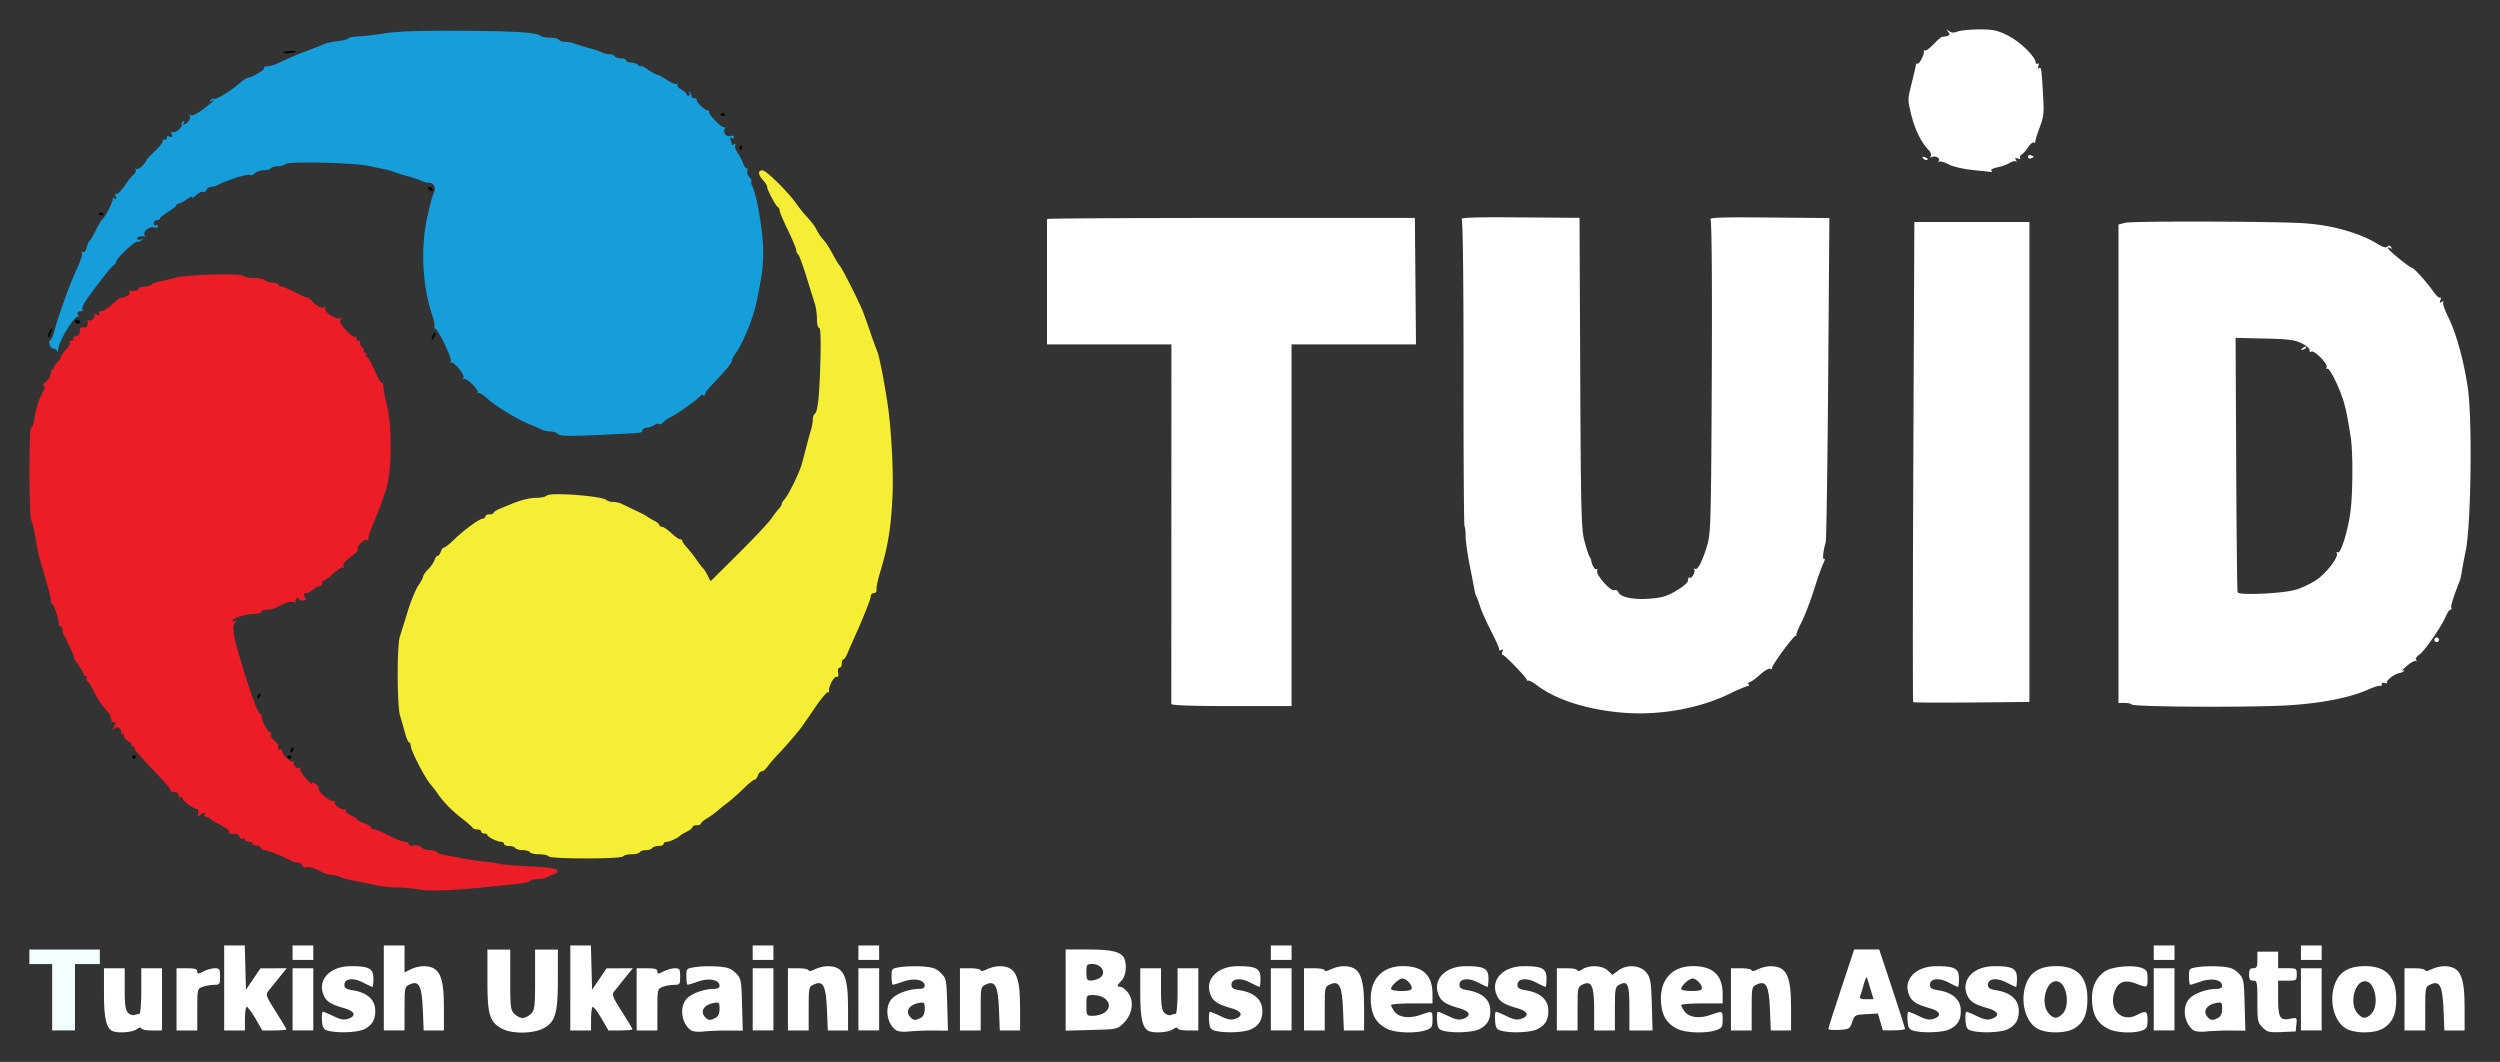 <svg width="425.53mm" height="683.187" viewBox="0 0 425.535 180.758" xmlns="http://www.w3.org/2000/svg"><rect x="0" y="0" width="425.535" height="180.758" fill="#333333" stroke="none"/><path d="M19.19 175.51c-1.091-.439-1.492-2.171-1.492-6.45v-4.25h3.528v3.503c0 2.766.12 3.623.575 4.077.316.316.805.486 1.087.378.282-.108.658-.197.836-.197.178 0 .324-1.746.324-3.88v-3.881h3.528v10.583h-1.764c-1.004 0-1.764-.16-1.764-.373 0-.209-.344-.131-.784.177-.744.52-3.106.702-4.074.313zm36.61-.08c-.736-.203-.9-.488-.99-1.729-.06-.817.009-1.485.153-1.485s.966.341 1.828.758c1.2.581 1.783.682 2.492.433 1.419-.499 1.13-1.278-.66-1.789-2.338-.666-3.081-1.143-3.553-2.283-1.068-2.577 1.122-4.88 4.64-4.88 3.133 0 3.851.393 3.851 2.108 0 .78-.074 1.42-.165 1.42-.091 0-.807-.335-1.591-.743-1.68-.876-3.183-.69-3.183.392 0 .54.32.746 1.43.924 2.3.368 3.664 1.488 3.799 3.118.144 1.75-.44 2.835-1.894 3.525-1.175.557-4.52.683-6.157.231zm29.656-.33c-2.13-1.142-2.491-2.342-2.491-8.257v-5.21h3.88v5.116c0 4.645.065 5.18.706 5.82.388.389 1.023.706 1.411.706.388 0 1.023-.317 1.411-.705.64-.641.706-1.176.706-5.821v-5.115h3.88v4.931c0 5.976-.429 7.433-2.5 8.49-1.796.916-5.336.94-7.003.045zm35.744-10.629c-1.004-.018-2.11.028-2.77.127-1.584.237-1.598.251-1.598 1.63 0 .763.097 1.389.217 1.389s.953-.256 1.852-.568c1.814-.63 3.575-.267 3.575.735 0 .351-.337.54-.97.54-1.632.004-3.662.718-4.543 1.598-1.328 1.329-1.048 4.103.544 5.373.36.288 1.185.384 2.324.27.97-.097 2.852-.167 4.182-.157l2.418.02-.125-4.427c-.121-4.264-.16-4.462-1.08-5.382-.773-.772-1.359-.983-3.076-1.107a17.877 17.877 0 00-.95-.04zm.837 6.175c.4.004.44.248.44 1.064 0 .799-.219 1.29-.683 1.538-.88.471-1.198.46-1.716-.058-.992-.99-.315-2.164 1.428-2.478.225-.041.398-.067.531-.066zm34.088-6.175c-1.005-.018-2.11.028-2.77.127-1.585.237-1.598.251-1.598 1.63 0 .763.097 1.389.217 1.389s.952-.256 1.852-.568c1.813-.63 3.575-.267 3.575.735 0 .351-.337.54-.97.54-1.632.004-3.662.718-4.543 1.598-1.329 1.329-1.048 4.103.543 5.373.362.288 1.186.384 2.324.27.97-.097 2.853-.167 4.183-.157l2.417.02-.125-4.427c-.12-4.264-.16-4.462-1.08-5.382-.772-.772-1.358-.983-3.075-1.107a17.877 17.877 0 00-.95-.04zm.837 6.175c.4.004.44.248.44 1.064 0 .799-.219 1.29-.683 1.538-.88.471-1.198.46-1.717-.058-.99-.99-.315-2.164 1.429-2.478.224-.041.398-.067.53-.066zm38.62 4.864c-1.091-.439-1.492-2.171-1.492-6.45v-4.25h3.528v3.503c0 2.766.12 3.623.575 4.077.316.316.805.486 1.087.378.282-.108.658-.197.836-.197.178 0 .324-1.746.324-3.88v-3.881h3.528v10.583h-1.764c-1.004 0-1.764-.16-1.764-.373 0-.209-.344-.131-.784.177-.744.52-3.106.702-4.074.313zm11.208-.08c-.736-.203-.9-.488-.99-1.729-.06-.817.009-1.485.153-1.485s.966.341 1.828.758c1.2.581 1.783.682 2.492.433 1.419-.499 1.13-1.278-.66-1.789-2.338-.666-3.081-1.143-3.553-2.283-1.068-2.577 1.122-4.88 4.64-4.88 3.133 0 3.851.393 3.851 2.108 0 .78-.074 1.42-.165 1.42-.091 0-.807-.335-1.591-.743-1.68-.876-3.183-.69-3.183.392 0 .54.32.746 1.43.924 2.3.368 3.664 1.488 3.799 3.118.144 1.75-.44 2.835-1.894 3.525-1.175.557-4.52.683-6.157.231zm31.995-10.985c-3.586 0-5.686 2.348-5.446 6.09.15 2.346.936 3.653 2.755 4.58 1.39.709 4.903.831 6.625.231.99-.345 1.111-.537 1.111-1.764 0-1.565.02-1.558-2.105-.818-1.915.667-3.67.408-4.411-.651-.297-.424-.54-.893-.54-1.044 0-.15 1.588-.274 3.528-.274h3.528v-1.605c0-3.192-1.652-4.745-5.045-4.745zm49.389 0c-3.586 0-5.686 2.348-5.446 6.09.15 2.346.936 3.653 2.755 4.58 1.39.709 4.903.831 6.625.231.99-.345 1.11-.537 1.11-1.764 0-1.565.021-1.558-2.104-.818-1.915.667-3.67.408-4.411-.651-.297-.424-.54-.893-.54-1.044 0-.15 1.588-.274 3.528-.274h3.528v-1.605c0-3.192-1.652-4.745-5.045-4.745zm-49.485 2.116c.65 0 1.613.963 1.613 1.613 0 .37-.47.504-1.764.504-.97 0-1.764-.159-1.764-.353 0-.53 1.34-1.764 1.915-1.764zm49.39 0c.65 0 1.612.963 1.612 1.613 0 .37-.47.504-1.764.504-.97 0-1.764-.159-1.764-.353 0-.53 1.34-1.764 1.915-1.764zm-42.484 8.869c-.736-.203-.9-.488-.99-1.729-.06-.817.009-1.485.153-1.485s.966.341 1.828.758c1.2.581 1.783.682 2.492.433 1.419-.499 1.13-1.278-.66-1.789-2.338-.666-3.081-1.143-3.553-2.283-1.068-2.577 1.122-4.88 4.64-4.88 3.133 0 3.851.393 3.851 2.108 0 .78-.074 1.42-.165 1.42-.091 0-.807-.335-1.591-.743-1.68-.876-3.183-.69-3.183.392 0 .54.32.746 1.43.924 2.3.368 3.664 1.488 3.799 3.118.144 1.75-.44 2.835-1.894 3.525-1.175.557-4.52.683-6.157.231zm9.878 0c-.737-.203-.9-.488-.99-1.729-.06-.817.009-1.485.153-1.485s.966.341 1.828.758c1.2.581 1.783.682 2.492.433 1.419-.499 1.13-1.278-.66-1.789-2.338-.666-3.081-1.143-3.553-2.283-1.068-2.577 1.122-4.88 4.64-4.88 3.133 0 3.851.393 3.851 2.108 0 .78-.074 1.42-.165 1.42-.091 0-.807-.335-1.591-.743-1.68-.876-3.183-.69-3.183.392 0 .54.32.746 1.43.924 2.3.368 3.664 1.488 3.799 3.118.144 1.75-.44 2.835-1.894 3.525-1.175.557-4.52.683-6.157.231zm70.207 0c-.736-.203-.9-.488-.99-1.729-.06-.817.009-1.485.153-1.485s.966.341 1.828.758c1.2.581 1.783.682 2.492.433 1.419-.499 1.13-1.278-.66-1.789-2.338-.666-3.081-1.143-3.553-2.283-1.068-2.577 1.122-4.88 4.64-4.88 3.133 0 3.851.393 3.851 2.108 0 .78-.074 1.42-.165 1.42-.091 0-.807-.335-1.591-.743-1.68-.876-3.183-.69-3.183.392 0 .54.32.746 1.43.924 2.3.368 3.664 1.488 3.799 3.118.144 1.75-.44 2.835-1.894 3.525-1.175.557-4.52.683-6.157.231zm9.87 0c-.736-.203-.9-.488-.99-1.729-.06-.817.009-1.485.153-1.485s.966.341 1.828.758c1.2.581 1.783.682 2.492.433 1.419-.499 1.13-1.278-.66-1.789-2.338-.666-3.081-1.143-3.553-2.283-1.068-2.577 1.122-4.88 4.64-4.88 3.133 0 3.851.393 3.851 2.108 0 .78-.074 1.42-.165 1.42-.091 0-.807-.335-1.591-.743-1.68-.876-3.183-.69-3.183.392 0 .54.32.746 1.43.924 2.3.368 3.664 1.488 3.799 3.118.144 1.75-.44 2.835-1.894 3.525-1.175.557-4.52.683-6.157.231zm14.448-10.985c-2.543 0-4.156.851-4.958 2.619-1.342 2.955-.401 6.959 1.902 8.095 1.616.797 4.743.737 6.143-.117 1.589-.969 2.222-2.402 2.22-5.023-.001-3.763-1.726-5.574-5.307-5.574zm-.01 2.578c.117.002.237.022.359.06 1.511.48 2.005 4.197.727 5.475-.9.9-1.486.892-2.326-.036-1.516-1.675-.505-5.536 1.24-5.5zm8.872 8.097c-1.819-.928-2.605-2.234-2.756-4.58-.15-2.334.537-4.008 2.117-5.167 1.144-.839 4.836-1.194 6.347-.61.835.322.97.571.97 1.794 0 1.614 0 1.613-1.943.871-2.032-.776-3.176-.286-3.742 1.603-.873 2.914 1.34 5.043 3.878 3.73 1.57-.812 1.807-.698 1.807.869 0 1.2-.14 1.473-.905 1.764-1.44.547-4.442.405-5.773-.274zm18.101-10.649c-1.004-.018-2.11.028-2.77.127-1.584.237-1.598.251-1.598 1.63 0 .763.098 1.389.218 1.389s.953-.256 1.852-.568c1.814-.63 3.575-.267 3.575.735 0 .351-.337.54-.97.54-1.632.004-3.662.718-4.543 1.598-1.328 1.329-1.048 4.103.544 5.373.36.288 1.185.384 2.323.27.97-.097 2.852-.167 4.182-.157l2.419.02-.126-4.427c-.12-4.264-.16-4.462-1.08-5.382-.772-.772-1.358-.983-3.076-1.107a17.877 17.877 0 00-.95-.04zm.838 6.175c.399.004.439.248.439 1.064 0 .799-.218 1.29-.682 1.538-.88.471-1.199.46-1.717-.058-.991-.99-.314-2.164 1.429-2.478.225-.041.398-.067.53-.066zm7.321 4.244c-.824-.824-.882-1.116-.882-4.426 0-3.308-.047-3.544-.706-3.544-.548 0-.705-.235-.705-1.058s.157-1.058.705-1.058c.588 0 .706-.235.706-1.411v-1.411h3.528v2.822h1.587c1.529 0 1.588.039 1.588 1.058 0 1.02-.059 1.058-1.588 1.058h-1.587v2.956c0 3.36.308 3.88 2.092 3.523 1.114-.223 1.133-.205 1.02.969l-.114 1.195-2.38.105c-2.143.094-2.47.016-3.264-.778zm17.442-10.445c-2.543 0-4.156.851-4.959 2.619-1.342 2.955-.4 6.959 1.903 8.095 1.616.797 4.742.737 6.143-.117 1.588-.969 2.221-2.402 2.221-5.023-.002-3.763-1.727-5.574-5.308-5.574zm-.01 2.578c.117.002.237.022.36.06 1.51.48 2.004 4.197.726 5.475-.9.9-1.487.892-2.327-.036-1.515-1.675-.505-5.536 1.241-5.5z" fill="#feffff"/><path d="M8.88 169.74v-5.644H5v-2.47h11.993v2.47H12.76v11.289H8.88z" fill="#f3ffff"/><path d="M30.05 170.1v-5.292h1.764c1.346 0 1.764.128 1.764.539 0 .482.108.482 1.04 0 .573-.296 1.446-.539 1.94-.539.815 0 .9.134.9 1.411 0 1.326-.062 1.412-1.035 1.412-.57 0-1.443.154-1.94.344-.889.337-.905.408-.905 3.88v3.537H30.05zm8.11-1.94v-7.232h3.504l.1 3.77.1 3.771 1.235-1.821 1.235-1.821 2.237-.01 2.238-.008-1.365 1.676c-.751.921-1.577 1.95-1.835 2.286-.41.533-.238.972 1.332 3.42.991 1.545 1.802 2.898 1.802 3.005s-.92.196-2.046.196H44.65l-1.21-2.087c-.666-1.147-1.332-2.011-1.481-1.92-.15.093-.271 1.032-.271 2.088v1.92H38.16zm11.64 1.94v-5.292h3.528v10.583H49.8zm15.53-1.94v-7.232h3.528v4.604l1.04-.538c.573-.296 1.536-.538 2.14-.538 2.747 0 3.523 1.552 3.523 7.044v3.892h-3.446l-.142-3.528c-.164-4.09-.645-5.021-2.22-4.303-.876.399-.895.488-.895 4.12v3.71H65.33zm31.746 0v-7.232h3.504l.1 3.77.1 3.771 1.235-1.821 1.235-1.821 2.237-.01 2.238-.008-1.365 1.676c-.751.921-1.577 1.95-1.835 2.286-.41.533-.238.972 1.332 3.42.992 1.545 1.802 2.898 1.802 3.005s-.92.196-2.046.196h-2.047l-1.21-2.087c-.666-1.147-1.332-2.011-1.481-1.92-.15.093-.271 1.032-.271 2.088v1.92h-3.528zm11.289 1.94v-5.292h1.764c1.346 0 1.764.128 1.764.539 0 .482.108.482 1.04 0 .573-.296 1.446-.539 1.94-.539.815 0 .9.134.9 1.411 0 1.326-.062 1.412-1.035 1.412-.57 0-1.443.154-1.94.344-.889.337-.905.408-.905 3.88v3.537h-3.528zm19.755 0v-5.292h3.528v10.583h-3.528zm5.998 0v-5.292h1.764c.97 0 1.764.163 1.764.362 0 .208.444.132 1.04-.176.573-.296 1.536-.538 2.14-.538 2.747 0 3.523 1.552 3.523 7.044v3.892h-3.446l-.142-3.528c-.164-4.09-.644-5.021-2.22-4.304-.876.4-.895.489-.895 4.12v3.712h-3.528zm11.994 0v-5.292h3.528v10.583h-3.528zm17.286 0v-5.292h1.764c.97 0 1.764.163 1.764.362 0 .208.444.132 1.04-.176.573-.296 1.536-.538 2.14-.538 2.747 0 3.523 1.552 3.523 7.044v3.892h-3.446l-.142-3.528c-.164-4.09-.644-5.021-2.22-4.304-.876.4-.895.489-.895 4.12v3.712h-3.528zm17.992-8.486v13.815l4.404-.117c4.399-.116 4.405-.118 5.506-1.22 1.488-1.49 1.788-3.757.682-5.158-.421-.534-.992-.97-1.27-.97-.677 0-.634-.222.203-1.059.7-.7.939-2.508.486-3.688-.453-1.18-2.07-1.603-6.113-1.603zm4.515 2.469c1.74 0 2.543 1.713 1.152 2.457-.375.2-1.01.365-1.41.365-.616 0-.73-.22-.73-1.411 0-1.31.07-1.411.988-1.411zm.169 5.291c2.34 0 3.547 1.853 1.94 2.979-.431.302-1.305.55-1.94.55-1.153 0-1.156-.007-1.156-1.764s.003-1.765 1.156-1.765zm30.241.726v-5.292h3.528v10.583h-3.528zm5.644 0v-5.292h1.764c.97 0 1.764.163 1.764.362 0 .208.444.132 1.04-.176.573-.296 1.536-.538 2.14-.538 2.747 0 3.523 1.552 3.523 7.044v3.892h-3.446l-.142-3.528c-.164-4.09-.644-5.021-2.22-4.304-.876.4-.895.489-.895 4.12v3.712h-3.528zm43.039 0v-5.292h1.764c1.004 0 1.764.16 1.764.373 0 .209.344.132.784-.176 1.148-.805 3.413-.707 4.366.19l.786.738 1.03-.762c1.503-1.11 3.813-.892 4.816.456.641.86.757 1.586.858 5.38l.117 4.385h-3.938v-3.843c0-4.112-.276-4.715-1.79-3.905-.604.324-.68.772-.68 4.056v3.692h-3.527v-3.46c0-4.108-.414-5.061-1.902-4.383-.907.413-.92.473-.92 4.131v3.712h-3.528zm29.632 0v-5.292h1.764c.97 0 1.764.163 1.764.362 0 .208.444.132 1.04-.176.573-.296 1.536-.538 2.14-.538 2.746 0 3.523 1.552 3.523 7.044v3.892h-3.446l-.142-3.528c-.164-4.09-.645-5.021-2.22-4.304-.876.4-.895.489-.895 4.12v3.712h-3.528zm20.975-8.486l-2.197 6.624c-1.21 3.643-2.199 6.747-2.199 6.897 0 .15.82.226 1.823.167 1.735-.102 1.842-.166 2.234-1.342.4-1.194.477-1.238 2.392-1.34l1.98-.105.428 1.428.427 1.429h1.885c1.036 0 1.884-.115 1.884-.255s-.989-3.236-2.198-6.88l-2.197-6.623h-2.131zm2.14 4.722c.014.003.025.016.034.04.068.194.348 1.107.623 2.028l.5 1.676h-1.238c-.932 0-1.19-.126-1.044-.507.107-.28.384-1.192.615-2.028.202-.733.415-1.227.51-1.21zM366.6 170.1v-5.292h3.528v10.583H366.6zm25.05 0v-5.292h3.528v10.583h-3.528zm17.63 0v-5.292h1.764c.97 0 1.764.163 1.764.362 0 .208.444.132 1.04-.176.573-.296 1.536-.538 2.14-.538 2.746 0 3.523 1.552 3.523 7.044v3.892h-3.446l-.142-3.528c-.164-4.09-.645-5.021-2.22-4.304-.876.4-.895.489-.895 4.12v3.712h-3.528zM49.8 162.16v-1.235h3.528v2.47H49.8zm78.32 0v-1.235h3.528v2.47h-3.528zm17.992 0v-1.235h3.528v2.47h-3.528zm70.203 0v-1.235h3.528v2.47h-3.528zm150.285 0v-1.235h3.528v2.47H366.6zm25.05 0v-1.235h3.528v2.47h-3.528z" fill="#feffff"/><path d="M71.323 151.4c-.873-.166-2.498-.313-3.61-.327-1.114-.015-2.701-.179-3.529-.365a134.31 134.31 0 00-3.62-.737c-1.165-.219-2.393-.543-2.73-.72s-.934-.321-1.328-.321-.99-.14-1.327-.312c-1.854-.943-2.557-1.173-3.03-.992a.554.554 0 01-.718-.306.854.854 0 00-.74-.507c-.299 0-.82-.146-1.157-.324-1.465-.775-3.997-1.792-4.46-1.792-.277 0-.558-.166-.626-.369-.068-.203-.467-.394-.887-.426-.42-.031-.686-.183-.591-.337.095-.154-.154-.28-.554-.28s-.726-.168-.726-.373c0-.206-.16-.275-.356-.154s-.451-.032-.569-.338c-.118-.307-.394-.537-.615-.51-.83.1-1.318-.046-1.137-.338.103-.167-.563-.683-1.479-1.147-.916-.464-1.718-.963-1.783-1.108-.064-.146-.352-.265-.638-.265-.286 0-.422-.159-.302-.353.302-.49-.298-.443-.804.063-.318.318-.38.237-.268-.346.08-.418.037-.735-.097-.704-.483.112-2.531-1.317-2.533-1.768-.001-.254-.161-.363-.355-.243s-.353-.03-.353-.332c0-.315-.302-.55-.706-.55-.388 0-.669-.12-.625-.265s-.868-1.26-2.028-2.475c-3.51-3.678-4.322-4.63-4.123-4.83.105-.105-.02-.191-.28-.191-.258 0-.365-.105-.237-.233.129-.129-.123-.42-.558-.647s-.752-.598-.704-.825-.097-.412-.323-.412-.315-.096-.198-.214c.118-.118.026-.42-.205-.67-.32-.347-.54-.36-.919-.05-.423.343-.434.283-.073-.394.336-.631.333-.78-.014-.706a.41.41 0 01-.5-.347c-.034-.243-.08-.562-.105-.71-.024-.147-.478-.736-1.008-1.308-.531-.572-1.308-1.781-1.728-2.687-.42-.906-.94-1.757-1.158-1.891-.217-.134-.303-.392-.192-.572.112-.181.035-.329-.17-.329-.206 0-.374-.183-.374-.407s-.405-.94-.9-1.588c-.495-.649-.81-1.18-.698-1.18s-.152-.674-.584-1.5c-.431-.824-.792-1.604-.8-1.734-.01-.129-.136-.354-.281-.5s-.265-.555-.265-.91c0-.356-.158-.647-.352-.647-.195 0-.318-.12-.274-.265.136-.453-.86-3.61-1.093-3.467-.122.075-.242-.223-.269-.662-.041-.69-.477-2.319-1.895-7.072-.173-.582-.496-2.17-.717-3.527s-.546-2.746-.723-3.082c-.415-.793-.422-15.792-.007-15.792.173 0 .41-.596.525-1.323.364-2.276.632-3.096 1.671-5.116.221-.428.182-.62-.126-.625-.244-.004-.08-.288.366-.631s.837-.974.869-1.403c.032-.43.184-.78.337-.78s.277-.181.277-.402c0-.221.23-.579.51-.794s.558-.61.617-.878c.06-.268.474-.864.92-1.326s.714-1 .592-1.198-.012-.315.245-.262c.257.054.428-.101.38-.344-.05-.242.15-.44.44-.44s.55-.16.574-.353l.096-.794c.028-.243.326-.395.661-.338.55.094.781-.301.643-1.1-.028-.16.094-.2.27-.092.409.253 1.187-.654.85-.99-.137-.139.05-.137.415.003.462.178.586.13.409-.158-.153-.247-.036-.412.29-.412.515 0 1.337-.558 2.592-1.758.3-.288.72-.536.93-.55.767-.051 1.61-.596 1.414-.913-.11-.178-.07-.302.09-.274.726.126 1.552-.06 1.395-.313-.095-.153.326-.317.935-.364.61-.046 1.194-.216 1.299-.377.105-.16.666-.384 1.248-.496a46.26 46.26 0 002.646-.632c2.11-.57 11.27-.834 11.764-.34.205.205 1.023.372 1.819.372s1.61.163 1.808.363.85.397 1.448.44c.596.044 1.011.198.922.344-.09.145.068.264.351.264s1.404.468 2.49 1.04c1.087.572 1.977.947 1.977.834s.418.213.93.724c.899.9 1.324 1.093 2.068.943.194-.04.241.04.105.176-.5.5 1.963 2.095 2.644 1.712.327-.185.33-.136.012.208-.324.35-.139.747.842 1.807.69.747 1.397 1.27 1.57 1.164.172-.106.27.017.216.274-.053.257.113.424.37.37.257-.053.375.053.261.236-.113.184.027.565.31.849.284.284.418.614.297.734-.12.12-.023.218.214.218s.335.16.215.353c-.12.194-.073.353.104.353s.768 1.025 1.314 2.278c.545 1.253 1.107 2.206 1.248 2.119.142-.088.257.197.257.632 0 .436.277 1.903.618 3.261.839 3.352.84 10.393 0 13.687-.335 1.32-1.232 3.832-1.992 5.584-.76 1.752-1.292 3.33-1.182 3.507s-.032.233-.313.125c-.507-.194-1.748 1.159-1.472 1.605.077.125-.273.536-.778.913-1.477 1.1-1.883 1.599-1.634 2.003.13.208.077.281-.115.162-.192-.118-.932.333-1.643 1.004s-1.452 1.22-1.645 1.22c-.194 0-.312.191-.264.425a.354.354 0 01-.341.441c-.236.009-.754.294-1.15.633-.397.34-.964.618-1.26.618-.406 0-.455.153-.2.63.27.503.2.63-.34.63-.373 0-.678-.134-.678-.298s-.161-.199-.358-.077c-.197.122-.269.368-.158.546.11.179-.057.226-.371.105-.515-.197-1.2.02-3.077.974-.337.172-1.011.312-1.499.312s-.887.159-.887.353-.497.353-1.105.353c-1.407 0-3.833.718-3.833 1.135 0 .174.198.198.44.052.307-.184.296-.085-.036.325-.48.591-.291 2.079.68 5.367 1.87 6.323 3.09 9.747 3.598 10.094.174.118.31.357.3.529-.038.713 1.163 2.91 1.483 2.712.198-.123.234-.033.083.211-.154.25.052.7.498 1.086.418.363.75.752.738.864-.08.7.02.923.33.732.193-.12.352.002.352.27 0 .667 1.569 2.094 1.935 1.762.162-.148.192-.088.066.133-.278.486.592 1.287.999.919.158-.144.185-.081.06.139-.127.22.347 1.014 1.052 1.764s1.16 1.149 1.011.887c-.216-.383-.126-.4.466-.083.404.216.67.59.59.829-.162.49 1.755 2.14 2.487 2.14.262 0 .4.122.309.27-.237.383 1.298 1.392 1.72 1.131.193-.119.245-.046.117.16-.13.212.234.584.828.847.583.258 1.06.56 1.06.67s.556.419 1.235.685c.679.267 1.235.614 1.235.772 0 .158.222.287.493.287s1.399.476 2.505 1.058 2.313 1.058 2.682 1.058c.368 0 .67.178.67.394 0 .23.366.324.88.226.5-.096 1.05.039 1.277.312.22.264.846.48 1.393.48s1.081.14 1.188.313c.107.173.711.404 1.344.515s2.023.37 3.09.576c1.067.206 2.734.455 3.704.554.97.098 2.16.275 2.646.393.485.118 2.853.312 5.263.43 3.03.15 4.427.353 4.527.658.08.242-.145.532-.5.643a8.79 8.79 0 00-1.26.53c-.337.18-1.059.326-1.605.326s-1.143.145-1.328.32c-.336.322-1.222.445-7.743 1.07-5.955.572-9.453.69-11.112.375z" fill="#ec1d27"/><path d="M93.372 145.76c-.12-.194-.834-.353-1.587-.353s-1.468-.159-1.588-.353c-.12-.194-.676-.352-1.235-.352s-1.115-.16-1.234-.353c-.12-.194-.606-.353-1.08-.353s-.86-.159-.86-.353-.207-.352-.46-.352c-.649 0-2.357-.83-2.36-1.147-.001-.145-.241-.265-.532-.265-.291 0-.53-.158-.53-.352 0-.194-.304-.353-.675-.353-.372 0-.73-.125-.794-.278-.065-.152-.83-.827-1.702-1.499-1.753-1.352-3.26-2.876-4.169-4.22a21.898 21.898 0 00-1.302-1.697c-.952-1.1-3.336-5.736-3.345-6.505-.004-.34-.13-.618-.282-.618s-.476-.754-.72-1.675a76.73 76.73 0 00-.822-2.868c-.515-1.626-.544-11.889-.038-13.449.22-.679.83-2.634 1.354-4.345.524-1.71 1.327-3.662 1.785-4.337.458-.675.833-1.386.833-1.58s.384-.738.854-1.208.957-1.177 1.083-1.571.364-.717.532-.717c.168 0 .406-.318.53-.706.123-.388.371-.705.552-.705s1.003-.654 1.826-1.454c1.674-1.624 4.252-3.485 4.829-3.485.207 0 .377-.159.377-.353 0-.194.318-.353.706-.353s.705-.12.705-.266c0-.147.516-.478 1.147-.735.63-.258 1.464-.601 1.852-.763 1.65-.687 3.187-1.058 4.392-1.058.708 0 1.459-.17 1.668-.38.594-.594 9.42.073 10.15.767.184.175.702.319 1.15.319.45 0 1.093.141 1.43.314.337.173 1.406.687 2.376 1.142s1.843.91 1.94 1.01c.097.099.613.406 1.147.68.534.276.97.633.97.794s.199.294.441.295c.243 0 .948.477 1.568 1.058.62.581 1.295 1.057 1.5 1.057s.372.12.372.268c0 .148.361.663.803 1.147.443.483 1.189 1.434 1.66 2.113.47.679.958 1.314 1.084 1.41.127.098.467.634.757 1.193l.526 1.016 4.752-4.72c2.613-2.596 5.132-5.276 5.599-5.955s1.05-1.444 1.3-1.7.452-.603.452-.77.2-.512.446-.768c.7-.732 2.573-4.554 2.995-6.11.21-.777.564-2.126.787-3 .223-.872.554-2.074.735-2.67s.329-1.42.329-1.831c0-.412.142-.836.315-.943.526-.325.808-2.911.972-8.93.106-3.858.036-5.733-.212-5.733-.204 0-.37-.664-.37-1.475s-.153-1.962-.34-2.557c-.189-.596-.848-2.716-1.466-4.712s-1.258-3.712-1.422-3.813c-.165-.102-.3-.409-.3-.682 0-.274-.634-1.797-1.41-3.385-.777-1.588-1.412-3.088-1.412-3.333 0-.245-.119-.499-.264-.563-.36-.16-1.852-2.936-1.852-3.444 0-.224-.318-.749-.706-1.165-.861-.925-.911-1.683-.11-1.683.636 0 4.305 3.603 5.748 5.645.48.679 1.194 1.584 1.586 2.011 1.13 1.23 1.47 1.68 1.956 2.59.251.469.63 1.048.842 1.288.776.878 1.108 1.379 1.946 2.932.47.872.956 1.665 1.078 1.762.344.273 3.415 6.36 4.006 7.94.29.774.88 2.44 1.31 3.702.43 1.26.923 2.61 1.094 2.998.323.732 1.16 5.018 1.756 8.996.627 4.187 1.008 11.412.819 15.522-.254 5.513-.758 8.597-2.162 13.23-.353 1.163-.604 2.394-.558 2.733.047.349-.145.617-.442.617-.288 0-.525.217-.525.481 0 .47-1.294 3.748-2.736 6.928-.396.873-.933 2.103-1.194 2.734-.261.63-.595 1.146-.742 1.146s-.266.318-.266.706c0 .388-.178.705-.394.705-.226 0-.325.363-.232.85.108.565.02.795-.261.687-.437-.167-1.486 1.892-1.285 2.52.063.194-.002.238-.142.097-.141-.14-1.076.936-2.077 2.393s-2.05 2.978-2.331 3.38c-.63.901-2.57 3.16-4.215 4.905-.679.721-1.468 1.647-1.753 2.059-.286.412-.711.748-.947.748s-.528.318-.651.706c-.123.388-.376.705-.562.705s-1.02.675-1.852 1.5c-.832.824-2.04 1.896-2.683 2.381-.644.485-1.507 1.174-1.917 1.53s-1.184.907-1.717 1.223c-.534.316-.97.699-.97.85 0 .153-.318.278-.706.278-.388 0-.706.131-.706.293s-.436.518-.97.793c-.533.275-1.05.58-1.146.677-.42.421-1.798 1.059-2.289 1.059-.293 0-.533.159-.533.353s-.388.352-.862.352c-.473 0-.959.16-1.079.353-.12.194-.596.353-1.058.353s-.939.159-1.058.353c-.12.194-.755.352-1.411.352-.657 0-1.292.16-1.412.353-.131.214-2.642.353-6.35.353-3.707 0-6.218-.14-6.35-.353z" fill="#f6ee34"/><path d="M22.5 128.88c-.1-.162.043-.294.316-.294.274 0 .417.132.317.294-.1.162-.242.294-.317.294-.074 0-.216-.132-.316-.294zm26.46 0c-.1-.162.043-.294.316-.294.274 0 .417.132.317.294-.1.162-.242.294-.317.294-.074 0-.216-.132-.316-.294zm.49-1.1c0-.183.157-.429.349-.547.2-.124.259.018.138.331-.234.612-.487.723-.487.216z"/><path d="M276.99 121.36c-6.308-.392-12.017-2.147-15.418-4.74-.622-.474-1.257-.82-1.411-.768-.155.051-.281-.008-.281-.132 0-.368-3.858-4.356-4.132-4.271-.139.043-.152-.184-.029-.504.152-.397.09-.5-.198-.323-.231.144-.378.13-.326-.03.053-.16-.559-1.56-1.359-3.113s-1.653-3.457-1.897-4.233-.536-1.57-.65-1.764-.257-.67-.316-1.058c-.06-.389-.422-2.271-.804-4.184-.383-1.912-.696-4.148-.696-4.968s-.085-1.576-.19-1.68c-.104-.105-.18-11.82-.17-26.033.012-15.517-.111-26-.309-26.238-.243-.293 2.345-.377 9.862-.32l10.192.077.118 26.381c.105 23.533.183 26.624.72 28.63.332 1.236.717 2.426.856 2.645.14.219.264.477.276.574.105.809.63 1.736.892 1.574.178-.11.241.013.141.274-.253.66 2.27 3.533 2.894 3.294a.54.54 0 01.692.315c.337.88 2.545 1.352 5.33 1.141 2.132-.161 2.978-.417 4.615-1.397 1.24-.743 1.987-1.424 1.957-1.786-.027-.322.084-.503.246-.403.39.24 1.085-1.074.76-1.435-.139-.153-.072-.176.15-.05.48.275 1.272-1.288 2.132-4.205.554-1.883.625-4.644.732-28.487.074-16.596-.008-26.554-.222-26.81-.256-.31 2.177-.386 9.95-.312l10.289.098-.206 27.242c-.114 14.983-.302 27.56-.419 27.948-.453 1.503-.593 3.03-.259 2.823.187-.115.119.234-.153.777-.271.542-.986 2.562-1.589 4.487-.603 1.926-1.558 4.41-2.122 5.521-.565 1.111-.958 2.115-.873 2.232.084.116.054.139-.067.05-.276-.202-4.225 5.17-4.093 5.567.053.16-.072.187-.278.06-.206-.128-1.004.337-1.774 1.032-.769.695-1.566 1.264-1.771 1.264s-.272.162-.15.361c.124.199.093.326-.067.281-.16-.044-1.64.575-3.289 1.376-4.897 2.377-11.386 3.586-17.286 3.22zm-77.612-1.53c-.002-.194 0-14.045.004-30.78l.008-30.427h-21.175V37.276c0-.1 14.089-.18 31.309-.18h31.309l.093 10.764.094 10.764h-21.177v61.56h-10.231c-6.583 0-10.232-.126-10.234-.353zm175.737-82.114c-6.667-.012-12.778.052-13.37.203l-1.146.293v81.435h1.037c.57 0 1.113.12 1.204.265.273.437 21.16.527 27.04.117 5.71-.4 10.137-1.295 13.29-2.687 1.003-.444 1.916-.715 2.028-.603.112.112.204.003.204-.245 0-.262.23-.362.547-.24.301.116.461.07.356-.1-.203-.328 1.33-1.473 2.13-1.59.26-.039.598-.206.749-.372.15-.166.036-.176-.255-.023s.027-.201.706-.789c.679-.588 1.378-.98 1.554-.874.175.108.209.017.074-.2-.135-.219.09-.6.5-.849.843-.512 3.819-4.8 4.538-6.538.261-.63.624-1.146.806-1.146.182 0 .248-.134.146-.298-.154-.25.277-1.647 1.434-4.641.112-.291.257-.926.321-1.411s.38-2.152.701-3.704c.9-4.345 1.13-22.363.354-27.652-.696-4.745-1.974-9.361-3.373-12.175-.569-1.145-.936-2.241-.815-2.436.134-.217.038-.243-.249-.066-.342.212-.404.127-.234-.317.128-.333.095-.52-.074-.416-.168.104-.71-.404-1.203-1.128-.983-1.444-3.265-3.963-3.59-3.963-.339 0-3.878-2.87-4.022-3.263-.08-.214.052-.248.319-.083.308.19.366.14.182-.158-.184-.297-.387-.323-.63-.08-.243.244-.77.105-1.635-.433-3.15-1.954-8.009-3.297-12.919-3.571-2.815-.158-10.038-.248-16.705-.26zm5.415 19.793l4.94.113c4.102.094 5.177.234 6.35.825.776.392 1.367.92 1.314 1.173-.054.253.07.357.273.232.517-.32 2.94 2.17 2.617 2.69-.149.242-.105.324.103.195.402-.248 2.3 3.683 2.918 6.044.408 1.561.474 1.9 1.068 5.535.414 2.534.389 9.68-.045 12.876-.443 3.26-1.658 7.137-2.144 6.837-.22-.137-.295-.085-.17.116.392.635-1.854 3.541-3.606 4.665-.933.599-2.474 1.31-3.423 1.58-2.295.653-9.67.975-9.856.43-.075-.22-.182-10.054-.238-21.855z" fill="#feffff"/><path d="M391.9 59.28c.24-.241.524-.35.633-.24.108.108-.088.305-.436.437-.502.192-.543.151-.197-.197zm-66.25 60.23c-.084-.084-.073-18.507.024-40.939l.176-40.787h19.586v81.692l-9.817.094c-5.4.051-9.885.025-9.969-.059z" fill="#feffff"/><path d="M43.81 118.61c0-.183.157-.429.349-.547.2-.124.259.018.138.331-.234.612-.487.723-.487.216z"/><path d="M414.42 109.1a.394.394 0 01.128-.54.394.394 0 01.54.127.394.394 0 01-.127.54.394.394 0 01-.541-.127z" fill="#feffff"/><path d="M94.989 73.88c-.226-.243-.803-.441-1.284-.441-.48 0-1.148-.14-1.485-.312a21.052 21.052 0 00-1.494-.658c-2.677-1.052-6.29-3.24-8.077-4.89-.465-.43-1.02-.742-1.235-.693-.214.048-.257.016-.094-.07.162-.088-.22-.69-.85-1.34s-1.303-1.084-1.496-.965c-.201.125-.241.039-.094-.2.301-.487-1.71-2.938-2.112-2.576-.147.131-.155.045-.02-.192.245-.426-2.013-5.202-2.643-5.591-.178-.11-.25-.32-.161-.465.09-.145-.062-.918-.338-1.717-1.737-5.042-2.059-11.68-.828-17.081.412-1.81.888-3.556 1.057-3.882.426-.82.016-1.701-.79-1.701-.37 0-.95-.143-1.286-.318s-1.327-.511-2.2-.746c-.873-.235-1.905-.556-2.293-.714-.388-.157-1.182-.387-1.764-.51-.582-.124-1.852-.391-2.822-.594-2.566-.537-13.584-.785-14.052-.317-.207.207-.812.377-1.344.377s-1.065.158-1.185.352c-.12.195-.673.353-1.23.353s-1.243.23-1.525.513c-.282.281-.61.415-.729.295-.298-.298-3.694.736-5.595 1.703-.337.171-.858.311-1.158.311-.3 0-.636.238-.747.528-.111.29-.356.432-.544.315s-.753.163-1.255.62-.779.6-.615.32c.169-.29-.172-.177-.792.265-.598.426-1.262.775-1.475.775-.212 0-.386.121-.386.27 0 .147-.635.661-1.411 1.14-.776.48-1.411.994-1.411 1.142 0 .149-.238.27-.53.27-.29 0-.529.247-.529.55s.16.452.353.332c.194-.12.353-.04.353.18 0 .229-.283.307-.668.184-.735-.233-1.94.715-1.602 1.26.113.184.075.31-.085.283-.653-.113-1.173.053-1.173.375 0 .188.278.252.617.143.504-.162.523-.132.105.164-.281.2-.617.298-.746.218-.307-.19-3.504 2.834-3.504 3.314 0 .204-.208.497-.462.652-.516.316-4.497 5.51-5.114 6.674-.218.411-.296.848-.173.97.122.123-.06.223-.403.223-.447 0-.56.174-.393.607.128.333.12.493-.02.354-.459-.459-3.295 4.199-3.34 5.488-.016.43-.108.585-.206.342-.098-.242-.385-.44-.637-.44s-.541-.318-.643-.706c-.101-.388-.047-.706.122-.706.168 0 .475-.675.681-1.5.6-2.4 2.76-8.362 3.905-10.78.58-1.225.946-2.4.815-2.612-.14-.228-.075-.286.159-.14.243.15.49-.136.638-.74.132-.541.354-1.064.492-1.161.138-.097.611-.89 1.051-1.764.44-.873.906-1.667 1.035-1.764.569-.429 2.091-3.462 1.863-3.714-.138-.154-.026-.149.25.011.385.224.441.138.245-.373-.14-.366-.144-.553-.008-.417.25.25.94-.43 1.907-1.879.29-.436.799-1.035 1.128-1.33s.504-.693.387-.882-.054-.246.14-.125c.196.12.695-.173 1.111-.651s.686-.87.6-.87c-.088 0 .538-.667 1.39-1.482s1.467-1.613 1.368-1.773.03-.247.288-.194c.257.054.429-.096.383-.331-.052-.265.14-.343.502-.203.448.171.531.081.353-.384-.147-.382-.096-.524.137-.38.434.268 1.803-.859 1.547-1.273-.095-.155.012-.396.24-.537.257-.16.318-.102.16.152-.357.58.097.504.72-.119.29-.29.413-.711.273-.937-.16-.259-.099-.314.167-.15.243.15 1.154-.3 2.17-1.076 1.607-1.225 2.33-1.943 1.345-1.334-.254.157-.311.097-.152-.161.14-.227.402-.323.58-.212.331.204 3.023-1.465 4.485-2.78.44-.397 1-.751 1.244-.787.813-.12 3.055-1.46 2.825-1.688-.124-.125 0-.245.274-.267.991-.08 1.234-.162 3.146-1.05 1.067-.495 2.496-1.104 3.175-1.352a87.387 87.387 0 003.616-1.41c.436-.18 1.491-.406 2.344-.503.852-.097 1.646-.308 1.764-.468.117-.16.928-.313 1.8-.34.874-.026 2.858-.26 4.41-.52 1.926-.322 5.85-.458 12.348-.43 9.68.044 13.49.274 14.093.853.184.177.929.322 1.655.322.725 0 1.417.158 1.537.353s.598.352 1.063.352c.464 0 1.21.143 1.655.316.446.174 1.525.507 2.398.74.873.233 1.863.567 2.2.743.337.175.923.318 1.302.318s.787.159.907.353.606.353 1.08.353c.473 0 .86.158.86.352 0 .194.366.353.812.353.446 0 1.002.19 1.235.423.233.233.423.317.423.187s.578.156 1.284.635c.706.48 1.43.872 1.606.872s.896.39 1.598.866c.7.477 1.431.77 1.623.651.191-.118.25-.056.13.139-.121.195.172.564.65.82.479.256.87.597.87.758s.168.294.374.294.26-.199.12-.441c-.148-.257-.12-.318.067-.147.177.161.328.479.337.705.01.226.208.372.441.323.234-.048.425.092.425.312 0 .443 1.349 1.717 1.818 1.717.164 0 .299.16.299.356 0 .514 2.14 2.66 2.538 2.546.185-.054.245.051.133.232-.393.636.21 1.481.898 1.262.382-.12.664-.041.664.187 0 .219-.186.283-.413.142-.28-.173-.337-.059-.176.361.13.339.236.692.236.784s.184.056.408-.083c.253-.156.311-.097.154.158-.14.225.053.845.428 1.377.375.533.793 1.325.928 1.762s.39.794.565.794.234.217.132.483c-.102.266.054.724.347 1.017s.448.617.344.72c-.103.104-.026.49.171.86.739 1.379 1.858 8.092 1.84 11.03-.018 2.792-.182 4.053-1.125 8.644-.556 2.703-2.253 6.884-3.531 8.697-.363.515-.66 1.105-.66 1.311 0 .373-1.254 1.88-3.44 4.132-.63.65-1.147 1.355-1.147 1.567 0 .212-.145.296-.322.186-.178-.11-.376-.08-.441.068-.183.411-3.87 3.062-5.057 3.635-.583.28-1.188.713-1.345.96-.158.247-.442.352-.633.234-.19-.117-.538-.057-.772.136-.234.192-.822.408-1.307.48-.486.071-.852.296-.815.5.075.413.1.41-8.05.767-4.509.198-5.96.155-6.275-.184z" fill="#169eda"/><path d="M73.451 57.74c0-.194.154-.59.342-.882s.342-.37.342-.176-.154.59-.342.882-.342.37-.342.176zM8.21 57.21c-.01-.291.134-.767.323-1.058.416-.645.416-.088 0 .882-.2.465-.31.525-.323.176zm4.55-2.47c0-.194.15-.353.332-.353s.43.159.55.353c.12.194-.03.353-.332.353-.302 0-.55-.159-.55-.353zm4.1-18.41c.102-.165.333-.208.514-.097.461.285.41.397-.186.397-.282 0-.43-.135-.328-.3zm56.051-4.17c-.12-.194-.06-.353.135-.353.194 0 .45.159.57.353s.06.353-.134.353-.451-.159-.571-.353z"/><path d="M335.97 28.96c-1.752-.17-3.483-.567-4.287-.986-.741-.387-1.468-.595-1.616-.462-.147.132-.164.058-.037-.164.27-.472-.713-.94-1.262-.6-.222.137-.272.064-.122-.179.14-.225-.01-.672-.33-.992-1.252-1.253-2.344-3.443-2.975-5.97-.65-2.597-.649-2.686.032-5.362.38-1.496.711-2.912.735-3.146.023-.234.15-.358.284-.276.292.18 1.212-1.62 1.083-2.12-.05-.195.02-.243.156-.107.135.136.8-.34 1.477-1.058s1.333-1.29 1.458-1.273c.126.018.51-.041.853-.131.522-.137.551-.258.177-.738-.392-.501-.376-.517.126-.126.421.33.826.353 1.522.089.521-.199 2.182-.36 3.69-.36 2.348 0 3.052.153 4.883 1.068 2.022 1.011 4.676 3.603 4.676 4.568 0 .221.157.305.349.187.207-.128.254.03.116.39-.133.348-.089.516.105.396.397-.245.421-.09.696 4.503.188 3.139.122 3.76-.6 5.644-.447 1.164-.776 2.248-.73 2.408.044.16-.064.2-.241.09-.178-.109-.604.236-.947.768s-.84 1.096-1.104 1.254c-.265.157-.39.433-.279.613.113.182-.065.224-.403.095-.455-.175-.533-.108-.315.268.16.276.16.382-.002.236-.16-.147-.64-.04-1.063.238-.424.278-1.348.614-2.054.746-.705.132-1.195.382-1.089.555.107.173.145.292.085.266-.06-.027-1.431-.176-3.047-.332z" fill="#fff"/><path d="M327.27 26.87c-.124-.2.018-.26.332-.139.611.235.723.488.215.488-.182 0-.428-.157-.547-.349zm17.93-.18c0-.254.212-.38.47-.281.26.099.47.226.47.281 0 .055-.21.182-.47.281-.258.1-.47-.027-.47-.281z" fill="#feffff"/><path d="M125.827 25.11c.12-.194.288-.353.374-.353.085 0 .155.159.155.353 0 .194-.168.353-.373.353s-.276-.159-.156-.353zm-3.135-5.71c.102-.165.333-.208.514-.097.461.285.41.397-.186.397-.282 0-.43-.135-.328-.3zM48.24 8.91c.112-.112.677-.227 1.255-.256.58-.029.966.034.86.14-.106.106-.67.22-1.255.256-.585.034-.972-.028-.86-.14z"/></svg>